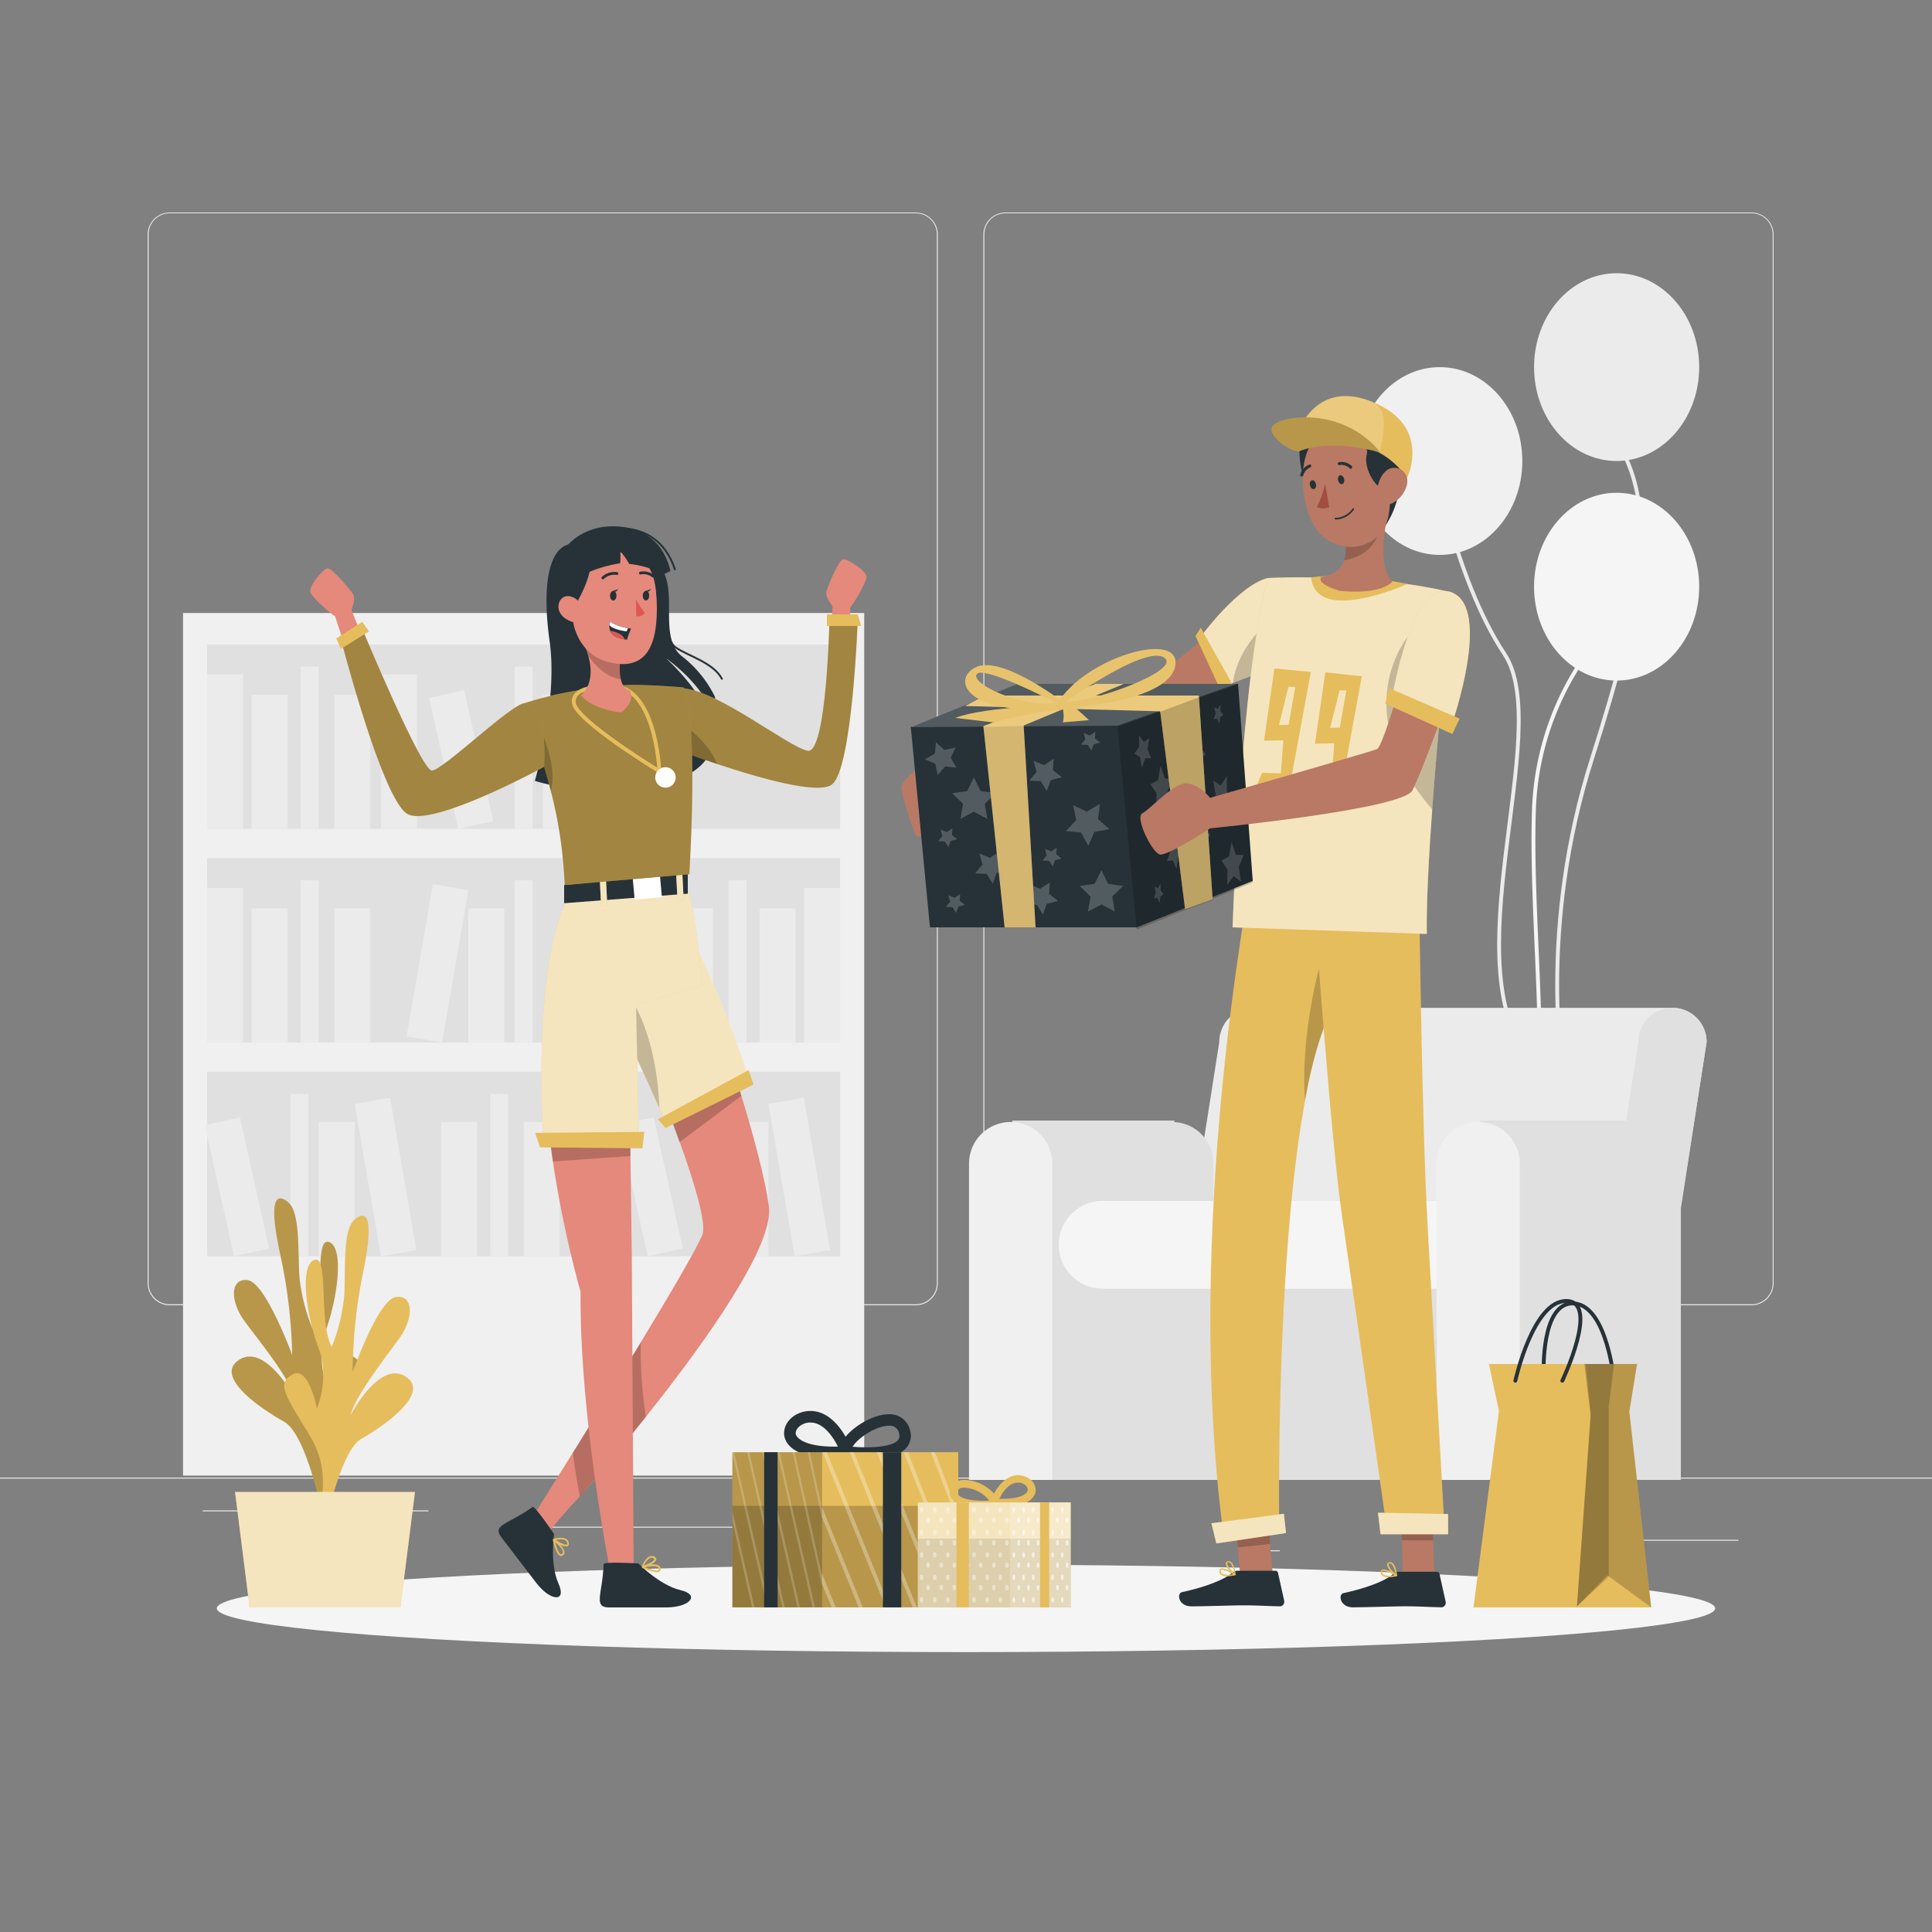 <svg xmlns="http://www.w3.org/2000/svg" viewBox="0 0 500 500"><rect x="0" y="0" width="500" height="500" fill="#808080" stroke="none"/><g id="freepik--background-complete--inject-106"><rect y="382.4" width="500" height="0.25" style="fill:#ebebeb"></rect><rect x="416.78" y="398.49" width="33.12" height="0.25" style="fill:#ebebeb"></rect><rect x="322.53" y="401.21" width="8.69" height="0.25" style="fill:#ebebeb"></rect><rect x="396.59" y="389.21" width="19.19" height="0.25" style="fill:#ebebeb"></rect><rect x="52.46" y="390.89" width="43.19" height="0.25" style="fill:#ebebeb"></rect><rect x="104.56" y="390.89" width="6.33" height="0.25" style="fill:#ebebeb"></rect><rect x="131.47" y="395.11" width="93.68" height="0.25" style="fill:#ebebeb"></rect><path d="M237,337.8H43.91a5.71,5.71,0,0,1-5.7-5.71V60.66A5.71,5.71,0,0,1,43.91,55H237a5.71,5.71,0,0,1,5.71,5.71V332.09A5.71,5.71,0,0,1,237,337.8ZM43.91,55.2a5.46,5.46,0,0,0-5.45,5.46V332.09a5.46,5.46,0,0,0,5.45,5.46H237a5.47,5.47,0,0,0,5.46-5.46V60.66A5.47,5.47,0,0,0,237,55.2Z" style="fill:#ebebeb"></path><path d="M453.31,337.8H260.21a5.72,5.72,0,0,1-5.71-5.71V60.66A5.72,5.72,0,0,1,260.21,55h193.1A5.71,5.71,0,0,1,459,60.66V332.09A5.71,5.71,0,0,1,453.31,337.8ZM260.21,55.2a5.47,5.47,0,0,0-5.46,5.46V332.09a5.47,5.47,0,0,0,5.46,5.46h193.1a5.47,5.47,0,0,0,5.46-5.46V60.66a5.47,5.47,0,0,0-5.46-5.46Z" style="fill:#ebebeb"></path><path d="M404.5,277.37s-6.49-37.12,7.5-81,17-65.64,6-83" style="fill:none;stroke:#ebebeb;stroke-miterlimit:10"></path><path d="M397,275.44c-22.36-24.26,5.5-86.44-7.66-106.21s-19-53.57-19-53.57" style="fill:none;stroke:#ebebeb;stroke-miterlimit:10"></path><ellipse cx="418.38" cy="95.01" rx="21.37" ry="24.3" style="fill:#ebebeb"></ellipse><ellipse cx="418.38" cy="151.83" rx="21.37" ry="24.3" style="fill:#f5f5f5"></ellipse><ellipse cx="372.61" cy="119.31" rx="21.37" ry="24.3" style="fill:#f0f0f0"></ellipse><path d="M413.84,165A74.06,74.06,0,0,0,397,209.11c-1,26.89,3.67,64.2,0,78.12" style="fill:none;stroke:#f5f5f5;stroke-miterlimit:10"></path><rect x="47.37" y="158.65" width="176.29" height="223.23" style="fill:#f0f0f0"></rect><rect x="53.6" y="166.78" width="163.83" height="47.74" style="fill:#e0e0e0"></rect><rect x="53.6" y="174.51" width="9.31" height="40.01" style="fill:#ebebeb"></rect><rect x="98.6" y="174.51" width="9.31" height="40.01" style="fill:#ebebeb"></rect><rect x="153.15" y="174.01" width="9.31" height="40.01" transform="translate(-30.66 29.62) rotate(-9.78)" style="fill:#ebebeb"></rect><rect x="65.13" y="179.78" width="9.31" height="34.74" style="fill:#ebebeb"></rect><rect x="86.52" y="179.78" width="9.31" height="34.74" style="fill:#ebebeb"></rect><rect x="140.51" y="179.78" width="9.31" height="34.74" style="fill:#ebebeb"></rect><rect x="114.7" y="179.19" width="9.31" height="34.74" transform="translate(-39.79 30.57) rotate(-12.53)" style="fill:#ebebeb"></rect><rect x="77.83" y="172.53" width="4.65" height="41.99" style="fill:#ebebeb"></rect><rect x="133.18" y="172.53" width="4.65" height="41.99" style="fill:#ebebeb"></rect><rect x="53.6" y="222.08" width="163.83" height="47.74" transform="translate(271.02 491.89) rotate(180)" style="fill:#e0e0e0"></rect><rect x="208.12" y="229.81" width="9.31" height="40.01" transform="translate(425.54 499.62) rotate(180)" style="fill:#ebebeb"></rect><rect x="163.12" y="229.81" width="9.31" height="40.01" transform="translate(335.54 499.62) rotate(180)" style="fill:#ebebeb"></rect><rect x="108.57" y="229.31" width="9.31" height="40.01" transform="translate(182.45 514.23) rotate(-170.22)" style="fill:#ebebeb"></rect><rect x="196.58" y="235.08" width="9.31" height="34.74" transform="translate(402.48 504.89) rotate(180)" style="fill:#ebebeb"></rect><rect x="175.19" y="235.08" width="9.31" height="34.74" transform="translate(359.69 504.89) rotate(180)" style="fill:#ebebeb"></rect><rect x="121.2" y="235.08" width="9.31" height="34.74" transform="translate(251.71 504.89) rotate(180)" style="fill:#ebebeb"></rect><rect x="147.01" y="234.48" width="9.31" height="34.74" transform="translate(245.1 530.6) rotate(-167.47)" style="fill:#ebebeb"></rect><rect x="188.54" y="227.82" width="4.65" height="41.99" transform="translate(381.73 497.63) rotate(180)" style="fill:#ebebeb"></rect><rect x="133.18" y="227.82" width="4.65" height="41.99" transform="translate(271.02 497.63) rotate(180)" style="fill:#ebebeb"></rect><rect x="53.6" y="229.81" width="9.31" height="40.01" style="fill:#ebebeb"></rect><rect x="65.13" y="235.08" width="9.31" height="34.74" style="fill:#ebebeb"></rect><rect x="86.52" y="235.08" width="9.31" height="34.74" style="fill:#ebebeb"></rect><rect x="77.83" y="227.82" width="4.65" height="41.99" style="fill:#ebebeb"></rect><rect x="53.6" y="277.37" width="163.83" height="47.74" style="fill:#e0e0e0"></rect><rect x="147.63" y="285.1" width="9.31" height="40.01" style="fill:#ebebeb"></rect><rect x="202.18" y="284.6" width="9.31" height="40.01" transform="translate(-48.73 39.55) rotate(-9.78)" style="fill:#ebebeb"></rect><rect x="114.16" y="290.37" width="9.31" height="34.74" style="fill:#ebebeb"></rect><rect x="135.55" y="290.37" width="9.31" height="34.74" style="fill:#ebebeb"></rect><rect x="189.54" y="290.37" width="9.31" height="34.74" style="fill:#ebebeb"></rect><rect x="163.73" y="289.78" width="9.31" height="34.74" transform="translate(-62.61 43.84) rotate(-12.53)" style="fill:#ebebeb"></rect><rect x="126.86" y="283.11" width="4.65" height="41.99" style="fill:#ebebeb"></rect><rect x="182.21" y="283.11" width="4.65" height="41.99" style="fill:#ebebeb"></rect><rect x="95.11" y="284.6" width="9.31" height="40.01" transform="translate(-50.28 21.37) rotate(-9.78)" style="fill:#ebebeb"></rect><rect x="82.47" y="290.37" width="9.31" height="34.74" style="fill:#ebebeb"></rect><rect x="56.66" y="289.78" width="9.31" height="34.74" transform="translate(-65.16 20.61) rotate(-12.53)" style="fill:#ebebeb"></rect><rect x="75.15" y="283.11" width="4.65" height="41.99" style="fill:#ebebeb"></rect><path d="M432.84,260.83H324.38a8.83,8.83,0,0,0-8.83,8.83l-12,76.46H429.67l12-76.46A8.83,8.83,0,0,0,432.84,260.83Z" style="fill:#ebebeb"></path><path d="M303.86,290.4l.14-.4H262v93h52V301.15A10.61,10.61,0,0,0,303.86,290.4Z" style="fill:#e0e0e0"></path><path d="M261.56,290.37h0a10.78,10.78,0,0,0-10.78,10.78V383h21.55V301.15A10.78,10.78,0,0,0,261.56,290.37Z" style="fill:#f0f0f0"></path><path d="M424.86,290.4l.14-.4H383v93h52V301.15A10.61,10.61,0,0,0,424.86,290.4Z" style="fill:#e0e0e0"></path><rect x="279.37" y="317.5" width="92.41" height="65.5" style="fill:#e0e0e0"></rect><path d="M285.39,310.79h104a0,0,0,0,1,0,0V333.5a0,0,0,0,1,0,0h-104A11.36,11.36,0,0,1,274,322.14v0A11.36,11.36,0,0,1,285.39,310.79Z" style="fill:#f5f5f5"></path><path d="M382.56,290.37h0a10.78,10.78,0,0,0-10.78,10.78V383h21.55V301.15A10.78,10.78,0,0,0,382.56,290.37Z" style="fill:#f0f0f0"></path><path d="M412,347.25h17.67l12-77.59a8.83,8.83,0,0,0-8.84-8.83h0a8.83,8.83,0,0,0-8.83,8.83Z" style="fill:#e0e0e0"></path></g><g id="freepik--Shadow--inject-106"><ellipse id="freepik--path--inject-106" cx="250" cy="416.24" rx="193.89" ry="11.32" style="fill:#f5f5f5"></ellipse></g><g id="freepik--Plant--inject-106"><path d="M86,389.53s-5.79-11.33.83-22.49,8.53-13.8,4.31-16.09S85,359.89,85,359.89s-3.55-7.72-.62-15.8,4.78-21.24.77-22.65-.77,16.42-4.24,22.49a47.9,47.9,0,0,1-3.4-13.25c-.48-6.49.27-16.85-2.9-19.51s-5.19-.82-2.08,13.5a135,135,0,0,1,3.09,26S68.7,331.85,64.09,331.3s-4.6,5.54-.66,10.81S75,356.84,76.23,361.7c0,0-7.53-14.13-14.32-9.8s5.91,12.87,11.56,16,9.58,22.42,9.58,22.42Z" style="fill:#E6BD5D"></path><path d="M86,389.53s-5.79-11.33.83-22.49,8.53-13.8,4.31-16.09S85,359.89,85,359.89s-3.55-7.72-.62-15.8,4.78-21.24.77-22.65-.77,16.42-4.24,22.49a47.9,47.9,0,0,1-3.4-13.25c-.48-6.49.27-16.85-2.9-19.51s-5.19-.82-2.08,13.5a135,135,0,0,1,3.09,26S68.7,331.85,64.09,331.3s-4.6,5.54-.66,10.81S75,356.84,76.23,361.7c0,0-7.53-14.13-14.32-9.8s5.91,12.87,11.56,16,9.58,22.42,9.58,22.42Z" style="opacity:0.2;isolation:isolate"></path><path d="M81.39,394.18S87,382.77,80.27,371.7s-8.72-13.68-4.53-16S82,364.52,82,364.52s3.45-7.76.4-15.8-5-21.17-1.07-22.64,1,16.4,4.55,22.43a47.83,47.83,0,0,0,3.22-13.29c.39-6.5-.5-16.85,2.63-19.55s5.18-.89,2.27,13.47a134.72,134.72,0,0,0-2.74,26s6.61-18.87,11.21-19.48,4.68,5.47.81,10.8-11.36,14.88-12.54,19.76c0,0,7.35-14.23,14.18-10s-5.73,12.94-11.34,16.11-9.28,22.55-9.28,22.55Z" style="fill:#E6BD5D"></path><polygon points="107.39 386.12 60.83 386.12 64.6 416 103.62 416 107.39 386.12" style="fill:#E6BD5D"></polygon><g style="opacity:0.6;isolation:isolate"><polygon points="107.39 386.12 60.83 386.12 64.6 416 103.62 416 107.39 386.12" style="fill:#fff"></polygon></g></g><g id="freepik--character-1--inject-106"><path d="M215,164.46l.5-7.54s-1.8-2.21-1.67-3.5,3.24-8.44,4.28-8.68,6.2,2.91,6.13,4.57-3.64,7.44-4.19,7.86l-.05,8.06Z" style="fill:#e4897b"></path><path d="M147,140.93c-4.56,1.28-6.92,9.59-4.75,25.09s-3.83,36.08-3.83,36.08,24.91,7.75,40.58-2.17-6.67-29.58-6.67-29.58,9.09,6.17,12.17,14.5a8.07,8.07,0,0,0,.5-4.58,29.85,29.85,0,0,0-8.5-10.42c-6.17-4.92-1-16.5-5.33-22.75S164.58,136,147,140.93Z" style="fill:#263238"></path><path d="M172.25,156.43s-.5,9,2.67,11.17,9.75,3.92,11.91,8.08" style="fill:none;stroke:#263238;stroke-linecap:round;stroke-linejoin:round;stroke-width:0.488px"></path><path d="M176.84,178.14c9.16.68,27.16,15.15,32.16,16.15S214.67,160,214.67,160H222s-1.33,38.73-6.67,43-39.39-8.68-39.39-8.68Z" style="fill:#E6BD5D"></path><path d="M222,160s-1.33,38.73-6.67,43c-3.48,2.8-19.21-1.78-29.71-5.27-3.89-1.3-7.06-2.46-8.62-3l-1.06-.4.91-16.18c9.15.67,27.15,15.15,32.15,16.15S214.67,160,214.67,160Z" style="opacity:0.3;isolation:isolate"></path><polygon points="214 159 222 159 222.88 162 214 162 214 159" style="fill:#E6BD5D"></polygon><path d="M185.62,197.73c-3.89-1.3-7.06-2.45-8.62-3v-7.16S183.29,191.9,185.62,197.73Z" style="opacity:0.2;isolation:isolate"></path><path d="M167.12,366.7c-6.38,8-12.12,15.3-17.12,20.6h0c-5,5.37-7.58,8.7-7.58,8.7l-4.94-2.84s4.57-7.23,10.77-17.2c5.27-8.46,11.72-18.9,17.58-28.57,7.58-12.5,14.17-23.71,15.91-27.72,1.24-2.85-2.12-13.8-5.83-24.12-3.77-10.51-7.91-20.38-7.91-20.38l13.49-22.85s5.49,15.21,10.37,31.26c3.21,10.5,6.13,21.37,7.12,28.59C200.36,322.26,183,346.77,167.12,366.7Z" style="fill:#e4897b"></path><path d="M167.16,366.7c-6.38,8-12.51,15.3-17.07,20.6-.65-3.26-1.31-7.12-1.83-11.33,5.27-8.46,11.72-18.9,17.58-28.57A110.64,110.64,0,0,0,167.16,366.7Z" style="opacity:0.2;isolation:isolate"></path><path d="M191.86,283.59l-16,12c-3.77-10.51-7.91-20.38-7.91-20.38l13.49-22.85S187,267.54,191.86,283.59Z" style="opacity:0.2;isolation:isolate"></path><path d="M164,407.68l-5.75.75s-8.25-40.61-8-74.12a285.79,285.79,0,0,1-7.16-33.73c-2-13.72-3-29-.34-40.4l20,9,.41,30,.34,25Z" style="fill:#e4897b"></path><path d="M163.16,299.18l-20.07,1.4c-2-13.72-3-29-.34-40.4l20,9Z" style="opacity:0.2;isolation:isolate"></path><path d="M137.81,390c.59-.43,5.57,7,5.57,7s-1.11,7.77,1.14,12.79-2.12,4.59-5.75-.16l-9-11.76C127.21,394.55,131.7,394.46,137.81,390Z" style="fill:#263238"></path><path d="M145.07,402.68c-1.14-.27-1.87-3.49-2-4.13v-.1h0l0-.07h0l0-.06h0l.08-.05c.11,0,2.21-.7,3.35,0a1.4,1.4,0,0,1,.68.94c.09.44,0,.75-.25.92s-1.15.05-1.9-.29a3.7,3.7,0,0,1,1.05,1.72,1,1,0,0,1-.2.75.91.91,0,0,1-.72.43Zm.1-.46c.05,0,.19,0,.41-.24a.49.49,0,0,0,.1-.39c-.1-.74-1.21-1.82-2-2.48C144,400.49,144.64,402.09,145.17,402.22Zm-1.3-3.63c1.21.75,2.54,1.34,2.87,1.11.1-.07.07-.3,0-.43a.89.89,0,0,0-.45-.63,2.18,2.18,0,0,0-1.08-.23A6.08,6.08,0,0,0,143.87,398.59Z" style="fill:#E6BD5D"></path><path d="M156.21,404.8c0-.73,9-.18,9-.18s5.5,5.63,10.85,6.89,2.36,4.49-3.62,4.49H157.63C153.38,416,156,412.35,156.21,404.8Z" style="fill:#263238"></path><path d="M166.18,405.76l-.08-.05h0l0-.06h0s0-.05,0-.07h0a.29.29,0,0,1,0-.09c0-.11.79-2.18,2-2.68a1.38,1.38,0,0,1,1.16,0c.41.19.61.44.59.75,0,.47-.66.94-1.39,1.33a3.75,3.75,0,0,1,2,.22,1,1,0,0,1,.47.61.85.85,0,0,1-.21.95,1.28,1.28,0,0,1-.79.22A11.08,11.08,0,0,1,166.18,405.76Zm.82-.15c1.32.56,2.95,1.05,3.38.71,0,0,.15-.13.06-.48a.52.52,0,0,0-.26-.31,2.28,2.28,0,0,0-1.06-.2A10.33,10.33,0,0,0,167,405.61Zm1.24-2.39a3.85,3.85,0,0,0-1.54,1.93c1.33-.51,2.61-1.2,2.63-1.61,0-.12-.2-.24-.32-.29a.92.92,0,0,0-.77,0Z" style="fill:#E6BD5D"></path><path d="M172,289.93l21.63-11.33c-6.8-20.68-12.94-32.4-12.94-32.4-21.26,3.64-19.32,20.45-19.32,20.45S166.83,277.86,172,289.93Z" style="fill:#E6BD5D"></path><path d="M170.65,286.74c.46,1.05.93,2.12,1.39,3.19l21.63-11.33c-6.8-20.67-12.94-32.4-12.94-32.4-13.12,2.26-17.4,9.52-18.76,14.74a17.31,17.31,0,0,0-.56,5.71S165.9,276,170.65,286.74Z" style="fill:#fff;opacity:0.6;isolation:isolate"></path><path d="M170.65,286.74c-4.75-10.78-9.24-20.09-9.24-20.09a17.31,17.31,0,0,1,.56-5.71,6.83,6.83,0,0,1,2.22-.93S170,269.08,170.65,286.74Z" style="opacity:0.2;isolation:isolate"></path><path d="M165.34,294.6,164.6,260l17.14-5s-1.35-15.87-3.35-23.7c0,0-27.84-6.93-32.09,2.51,0,0,0,.15-.06.2l-.06.09s-8,14.07-5.62,60.49Z" style="fill:#E6BD5D"></path><path d="M165.34,294.6,164.6,260l17.14-5s-1.35-15.87-3.35-23.7c0,0-27.84-6.93-32.09,2.51,0,0,0,.15-.06.2l-.06.09s-8,14.07-5.62,60.49Z" style="fill:#fff;opacity:0.6;isolation:isolate"></path><polygon points="146 229.03 146 233.75 178 231.28 178 225.7 146 229.03" style="fill:#263238"></polygon><rect x="155.45" y="227.08" width="1.6" height="8.16" transform="matrix(1, -0.05, 0.05, 1, -11.58, 8.26)" style="fill:#E6BD5D"></rect><rect x="163.98" y="227.15" width="7.08" height="5.37" transform="translate(-19.83 15.86) rotate(-5.12)" style="fill:#fff"></rect><rect x="175.14" y="224.92" width="1.6" height="8.16" transform="translate(-11.44 9.27) rotate(-2.92)" style="fill:#E6BD5D"></rect><rect x="155.45" y="227.08" width="1.6" height="8.16" transform="matrix(1, -0.05, 0.05, 1, -11.58, 8.26)" style="fill:#fff;opacity:0.6;isolation:isolate"></rect><rect x="175.14" y="224.92" width="1.6" height="8.16" transform="translate(-11.44 9.27) rotate(-2.92)" style="fill:#fff;opacity:0.6;isolation:isolate"></rect><path d="M178.39,226.26l-32.24,2.79c-.77-12-1.53-19.72-8.63-41.08q-.92-2.81-2-5.95a95.86,95.86,0,0,1,13.38-3.23,103.35,103.35,0,0,1,14.48-1.53c6.27,0,13.47.66,13.47.66s1,.25,1.68,6.9C179.11,191.06,179.69,203.55,178.39,226.26Z" style="fill:#E6BD5D"></path><path d="M178.39,226.26l-32.24,2.79a115.88,115.88,0,0,0-3.6-24.37c-.83-3.22-1.87-6.84-3.19-11-.56-1.78-1.17-3.66-1.84-5.67s-1.28-3.86-2-5.95a95.86,95.86,0,0,1,13.38-3.23,103.35,103.35,0,0,1,14.48-1.53c6.27,0,13.48.66,13.48.66s1,.25,1.67,6.89C179.11,191.06,179.69,203.55,178.39,226.26Z" style="opacity:0.3;isolation:isolate"></path><polygon points="138.5 293.18 166.75 292.93 166.25 297.18 139.75 296.93 138.5 293.18" style="fill:#E6BD5D"></polygon><polygon points="170.25 289.68 193.75 276.93 195 280.68 172.25 291.93 170.25 289.68" style="fill:#E6BD5D"></polygon><path d="M156.88,177.7s-8.88-.35-8.38,4.19,22.15,17.71,22.15,17.71S169.69,175.67,156.88,177.7Z" style="fill:none;stroke:#E6BD5D;stroke-miterlimit:10"></path><path d="M160.71,184.39c-8-1-10.34-4.42-10.34-4.42,3.25-3.06,2.66-7.58,1.83-10.4a16.16,16.16,0,0,0-1-2.6l9.57,1.79a27.54,27.54,0,0,0-.37,4,12.07,12.07,0,0,0,.27,3c.65,2.86,2.28,2.9,2.28,2.9C164.65,181.79,160.71,184.39,160.71,184.39Z" style="fill:#e4897b"></path><path d="M160.42,172.79a12.07,12.07,0,0,0,.27,3c-3.8-.5-6.68-3.54-8.49-6.18a16.16,16.16,0,0,0-1-2.6l9.57,1.79A27.54,27.54,0,0,0,160.42,172.79Z" style="opacity:0.2;isolation:isolate"></path><path d="M158.84,142.27c8.32.3,10.84,4.86,11.13,13.46.36,10.74-2.3,18.27-12.62,15.59C143.34,167.69,145,141.75,158.84,142.27Z" style="fill:#e4897b"></path><path d="M164.6,155.06a17.68,17.68,0,0,0,2.3,3.54,2.29,2.29,0,0,1-2.23.86Z" style="fill:#de5753"></path><path d="M159.54,154.19c0,.69-.39,1.24-.85,1.23s-.81-.57-.81-1.25.39-1.23.85-1.23S159.55,153.51,159.54,154.19Z" style="fill:#263238"></path><path d="M158.54,153l1.49-.56S159.27,153.65,158.54,153Z" style="fill:#263238"></path><path d="M168,154.17c0,.68-.38,1.23-.84,1.22s-.82-.56-.81-1.25.39-1.23.84-1.22S168.05,153.48,168,154.17Z" style="fill:#263238"></path><path d="M167,153l1.5-.57S167.78,153.63,167,153Z" style="fill:#263238"></path><path d="M159.67,148.44a4.34,4.34,0,0,0-3.66,1.13" style="fill:none;stroke:#263238;stroke-linecap:round;stroke-linejoin:round;stroke-width:0.708px"></path><path d="M165.73,148.32a3.89,3.89,0,0,1,3.29.8" style="fill:none;stroke:#263238;stroke-linecap:round;stroke-linejoin:round;stroke-width:0.708px"></path><path d="M163.33,162.69a22,22,0,0,0-1.07,2.86l-.54-.07c-2.41-.34-3.42-1.29-3.81-2.24a3.18,3.18,0,0,1-.18-1.48,2.82,2.82,0,0,1,.19-.83,11.47,11.47,0,0,0,4.59,1.64C163,162.66,163.33,162.69,163.33,162.69Z" style="fill:#263238"></path><path d="M162.51,162.57l-.34.83c-2.27-.32-3.82-.85-4.44-1.64a2.82,2.82,0,0,1,.19-.83A11.47,11.47,0,0,0,162.51,162.57Z" style="fill:#fff"></path><path d="M161.72,165.48c-2.41-.34-3.42-1.29-3.81-2.24a7.73,7.73,0,0,1,2.61.9A2.85,2.85,0,0,1,161.72,165.48Z" style="fill:#de5753"></path><path d="M149.23,156s4.14-6.69,3.75-12c0,0,16.74-6.13,16.93,10.64,0,0,2.16-14.8-12.13-15.66s-15,20.07-7.85,26.58C149.93,165.52,146.66,160.14,149.23,156Z" style="fill:#263238"></path><path d="M150.52,157.76a3.66,3.66,0,0,0-3.81-3.48c-2.59.18-4,5.43,2.36,6.94C150,161.44,150.53,160.56,150.52,157.76Z" style="fill:#e4897b"></path><path d="M154.17,136.77c4.5-1.25,16.5-1.42,19.33,11l-1.67.83a26.56,26.56,0,0,0-9-2.67,20.78,20.78,0,0,0-2.33-3.33,18.23,18.23,0,0,1,0,3.17s-7.83,1.14-11.33,4.33c-5.5,5-5.84,8.17-5.84,8.17S139.52,140.83,154.17,136.77Z" style="fill:#263238"></path><path d="M153.5,137.68s16.08-5.58,21.17,9.67" style="fill:none;stroke:#263238;stroke-linecap:round;stroke-linejoin:round;stroke-width:0.488px"></path><circle cx="172.22" cy="201.2" r="2.65" style="fill:#fff"></circle><path d="M142.55,204.68c-.83-3.22-1.87-6.84-3.19-11l1.36-2.84S144.25,199.07,142.55,204.68Z" style="opacity:0.2;isolation:isolate"></path><path d="M93.75,164.9l-2.77-7s1-2.65.52-3.84-5.64-7.05-6.71-7-5,4.66-4.45,6.22,5.73,6,6.38,6.21l2.5,7.67Z" style="fill:#e4897b"></path><path d="M135.51,182c-4.26,1.16-21,17.41-23.76,17.41S93.5,162.16,93.5,162.16l-5.25,3.32s10.75,41.7,17.25,45.2,35.32-12.24,35.32-12.24.43-8.08-.82-11.8A7.24,7.24,0,0,0,135.51,182Z" style="fill:#E6BD5D"></path><path d="M135.51,182c-4.26,1.16-21,17.41-23.76,17.41S93.5,162.16,93.5,162.16l-5.25,3.32s10.75,41.7,17.25,45.2,35.32-12.24,35.32-12.24.43-8.08-.82-11.8A7.24,7.24,0,0,0,135.51,182Z" style="opacity:0.3;isolation:isolate"></path><polygon points="87.02 165.23 93.75 160.93 95.49 163.4 88.25 167.93 87.02 165.23" style="fill:#E6BD5D"></polygon></g><g id="freepik--character-2--inject-106"><g id="freepik--group--inject-106"><path d="M322.33,155.45s-26,24.53-38,28.63-42.85,19.29-42.85,19.29l-4.73-3.73c0-.21-3.45,2.46-3.49,4.31,0,1.34,3.39,12.57,4.1,12.56,3.3,0,7-7.56,7-7.56s39.5-10.29,46.58-13.39,36.26-25.86,36.26-25.86Z" style="fill:#b97964"></path><path d="M328.09,149.57c-7.59,1.88-17.34,15.18-17.34,15.18l7,12.43L329.08,173Z" style="fill:#E6BD5D"></path><path d="M329.08,173l-10,3.73-1.33.5-7-12.42s9.75-13.31,17.34-15.2l.46,10.85Z" style="fill:#fff;opacity:0.6"></path><polygon points="310.75 162.46 319 177.18 316.17 179.25 309.4 164.6 310.75 162.46" style="fill:#E6BD5D"></polygon><path d="M329.08,173l-10,3.73c.92-8.08,7.54-14.53,9.47-16.27Z" style="opacity:0.2;isolation:isolate"></path><polygon points="329.46 408.32 321.09 409.2 319.52 391.15 327.89 390.27 329.46 408.32" style="fill:#b97964"></polygon><polygon points="371.21 407.71 363.1 407.71 362.43 388.93 370.55 388.93 371.21 407.71" style="fill:#b97964"></polygon><path d="M362,406.77h9.85a.71.71,0,0,1,.69.56l1.6,7.22a1.19,1.19,0,0,1-.92,1.41,1.24,1.24,0,0,1-.27,0c-3.18-.05-5.5-.25-9.51-.25-2.46,0-9.9.26-13.3.26s-3.85-3.36-2.46-3.67c6.25-1.36,11-3.25,13-5.05A2,2,0,0,1,362,406.77Z" style="fill:#263238"></path><path d="M359.3,408.19a2.41,2.41,0,0,1-1.56-.41,1.13,1.13,0,0,1-.4-1,.57.57,0,0,1,.33-.54c.9-.46,3.52,1.15,3.8,1.33a.19.19,0,0,1,.1.19.19.19,0,0,1-.15.16A9.51,9.51,0,0,1,359.3,408.19Zm-1.21-1.68a.45.45,0,0,0-.25.05s-.11.07-.12.23a.78.78,0,0,0,.26.69,4,4,0,0,0,2.89.14A8,8,0,0,0,358.09,406.51Z" style="fill:#E6BD5D"></path><path d="M361.37,407.9h-.09c-.84-.45-2.46-2.23-2.29-3.09a.63.63,0,0,1,.62-.51,1,1,0,0,1,.81.25c.94.76,1.14,3.1,1.15,3.21a.13.13,0,0,1-.2.14Zm-1.63-3.29h-.09c-.25,0-.27.15-.28.2-.1.52.93,1.88,1.76,2.51a4.52,4.52,0,0,0-1-2.54A.63.63,0,0,0,359.74,404.61Z" style="fill:#E6BD5D"></path><path d="M320.21,406.51h9.85a.71.71,0,0,1,.69.56l1.6,7.22a1.21,1.21,0,0,1-.93,1.42l-.26,0c-3.19-.05-5.51-.25-9.51-.25-2.46,0-9.9.26-13.3.26s-3.85-3.36-2.46-3.67c6.25-1.36,10.95-3.25,13-5A2,2,0,0,1,320.21,406.51Z" style="fill:#263238"></path><path d="M317.52,407.93a2.36,2.36,0,0,1-1.55-.41,1.1,1.1,0,0,1-.4-1,.57.57,0,0,1,.33-.54c.89-.46,3.51,1.15,3.8,1.33a.17.17,0,0,1,.09.19.2.2,0,0,1-.14.17A10.21,10.21,0,0,1,317.52,407.93Zm-1.2-1.68a.53.53,0,0,0-.25.05c-.05,0-.11.08-.12.23a.77.77,0,0,0,.25.69,4,4,0,0,0,2.89.15A7.7,7.7,0,0,0,316.32,406.25Z" style="fill:#E6BD5D"></path><path d="M319.6,407.65h-.09c-.84-.46-2.46-2.24-2.29-3.1a.6.6,0,0,1,.61-.5,1,1,0,0,1,.82.24c.94.77,1.13,3.1,1.14,3.21a.19.19,0,0,1-.09.18A.17.17,0,0,1,319.6,407.65ZM318,404.36h-.09c-.25,0-.27.14-.28.19-.11.53.93,1.88,1.76,2.51a4.52,4.52,0,0,0-1-2.54A.62.62,0,0,0,318,404.36Z" style="fill:#E6BD5D"></path><polygon points="327.89 390.27 319.52 391.15 320.34 400.46 328.71 399.58 327.89 390.27" style="opacity:0.2;isolation:isolate"></polygon><polygon points="370.55 388.94 362.43 388.94 362.78 398.62 370.9 398.62 370.55 388.94" style="opacity:0.2;isolation:isolate"></polygon><path d="M367.2,224.18h-43c-4.09,22.34-16.9,101.41-7.71,171.86l14.57-1.8s-1.35-93.53,11.51-128.11c1.48,18.51,3.24,38.2,4.76,48.67,3.75,25.79,11.76,82.14,11.76,82.14h14.83s-3-53.94-4.43-79.28C367.92,290.15,367.26,229.83,367.2,224.18Z" style="fill:#E6BD5D"></path><path d="M342.54,266.07a114.85,114.85,0,0,0-4.81,18.62c-1.2-16.47,3.61-33.94,3.61-33.94Z" style="opacity:0.2;isolation:isolate"></path><polygon points="314.79 399.44 332.82 396.75 332.27 391.76 313.51 394.22 314.79 399.44" style="fill:#E6BD5D"></polygon><polygon points="314.79 399.44 332.82 396.75 332.27 391.76 313.51 394.22 314.79 399.44" style="fill:#fff;opacity:0.6;isolation:isolate"></polygon><polygon points="357.28 397.06 374.77 397.06 374.77 391.83 356.62 391.49 357.28 397.06" style="fill:#E6BD5D"></polygon><polygon points="357.28 397.06 374.77 397.06 374.77 391.83 356.62 391.49 357.28 397.06" style="fill:#fff;opacity:0.6;isolation:isolate"></polygon><path d="M328.09,149.57s27.38-1.34,47.77,3.81c0,0-6.95,62.32-6.61,88.32L319,240S321,176.18,328.09,149.57Z" style="fill:#E6BD5D"></path><path d="M375.86,153.39s-.81,7.26-1.87,17.88-2.37,24.76-3.33,38.21c-.9,12.29-1.52,24.05-1.41,32.22L319,240s2-63.77,9.09-90.39C328.09,149.56,355.47,148.23,375.86,153.39Z" style="fill:#fff;opacity:0.6"></path><polygon points="235.47 188.5 235.69 188.49 235.67 188.46 235.7 188.46 235.69 188.39 235.47 188.5" style="fill:#263238"></polygon><polygon points="320.4 176.95 319.62 177 263.33 177 236.16 188 235.7 188 240.67 240 294.19 240 324.21 227.97 320.4 176.95" style="fill:#263238"></polygon><polygon points="242.22 192.08 244.4 194.1 247.3 193.45 246.05 196.14 247.57 198.7 244.62 198.35 242.66 200.58 242.08 197.67 239.35 196.49 241.94 195.04 242.22 192.08" style="fill:#fff;opacity:0.2"></polygon><polygon points="272.7 196.36 272.5 199.33 274.82 201.17 271.94 201.9 270.91 204.68 269.33 202.16 266.36 202.04 268.27 199.76 267.47 196.9 270.22 198.01 272.7 196.36" style="fill:#fff;opacity:0.2"></polygon><polygon points="271.7 228.36 271.5 231.33 273.82 233.17 270.94 233.9 269.91 236.68 268.33 234.16 265.36 234.04 267.27 231.76 266.47 228.9 269.22 230.01 271.7 228.36" style="fill:#fff;opacity:0.2"></polygon><polygon points="258.7 220.36 258.5 223.33 260.82 225.17 257.94 225.9 256.91 228.68 255.33 226.16 252.36 226.04 254.27 223.76 253.47 220.9 256.22 222.01 258.7 220.36" style="fill:#fff;opacity:0.2"></polygon><polygon points="273.49 219.38 273.37 221.11 274.74 222.19 273.05 222.62 272.44 224.25 271.52 222.78 269.78 222.7 270.9 221.37 270.43 219.69 272.04 220.34 273.49 219.38" style="fill:#fff;opacity:0.2"></polygon><polygon points="248.49 231.38 248.37 233.11 249.74 234.19 248.05 234.62 247.44 236.25 246.52 234.78 244.78 234.7 245.9 233.37 245.43 231.69 247.04 232.34 248.49 231.38" style="fill:#fff;opacity:0.2"></polygon><polygon points="246.49 214.38 246.37 216.11 247.74 217.19 246.05 217.62 245.44 219.25 244.52 217.78 242.78 217.7 243.9 216.37 243.43 214.69 245.04 215.34 246.49 214.38" style="fill:#fff;opacity:0.2"></polygon><polygon points="283.49 189.38 283.37 191.11 284.74 192.19 283.05 192.62 282.44 194.25 281.52 192.78 279.78 192.7 280.9 191.37 280.43 189.69 282.04 190.34 283.49 189.38" style="fill:#fff;opacity:0.2"></polygon><polygon points="252.04 201.2 253.78 204.73 257.67 205.29 254.85 208.03 255.52 211.91 252.04 210.08 248.56 211.91 249.23 208.03 246.41 205.29 250.3 204.73 252.04 201.2" style="fill:#fff;opacity:0.2"></polygon><polygon points="277.71 208.37 281.26 210.04 284.66 208.06 284.16 211.96 287.09 214.58 283.23 215.31 281.65 218.91 279.76 215.46 275.85 215.07 278.54 212.21 277.71 208.37" style="fill:#fff;opacity:0.2"></polygon><polygon points="285.04 225.2 286.78 228.73 290.67 229.29 287.85 232.03 288.52 235.91 285.04 234.08 281.56 235.91 282.23 232.03 279.41 229.29 283.3 228.73 285.04 225.2" style="fill:#fff;opacity:0.2"></polygon><polygon points="294.77 190.3 296.01 192.03 297.46 191.01 296.98 193.86 297.91 196.22 296.38 196.25 295.5 198.72 295.03 195.89 293.56 195.06 294.81 193.29 294.77 190.3" style="fill:#fff;opacity:0.2"></polygon><polygon points="310.69 190.69 310.76 193.67 312.07 195.22 310.63 196.31 310.26 199.22 309.3 196.91 307.77 197.16 308.61 194.65 308.03 191.89 309.51 192.65 310.69 190.69" style="fill:#fff;opacity:0.2"></polygon><polygon points="312.07 222.76 312.14 225.74 313.45 227.29 312.01 228.38 311.65 231.29 310.69 228.98 309.15 229.24 310 226.72 309.42 223.96 310.9 224.72 312.07 222.76" style="fill:#fff;opacity:0.2"></polygon><polygon points="304.92 216.43 304.99 219.41 306.3 220.96 304.86 222.05 304.49 224.96 303.53 222.65 302 222.9 302.84 220.39 302.26 217.63 303.74 218.38 304.92 216.43" style="fill:#fff;opacity:0.2"></polygon><polygon points="312.46 213.56 312.5 215.31 313.27 216.21 312.43 216.85 312.21 218.56 311.65 217.21 310.75 217.35 311.25 215.88 310.9 214.27 311.77 214.71 312.46 213.56" style="fill:#fff;opacity:0.2"></polygon><polygon points="300.33 228.72 300.37 230.47 301.13 231.38 300.29 232.02 300.08 233.72 299.51 232.37 298.62 232.52 299.11 231.04 298.77 229.43 299.64 229.87 300.33 228.72" style="fill:#fff;opacity:0.2"></polygon><polygon points="298.29 212.01 298.33 213.76 299.1 214.66 298.26 215.3 298.04 217 297.48 215.65 296.58 215.8 297.07 214.33 296.73 212.71 297.6 213.16 298.29 212.01" style="fill:#fff;opacity:0.2"></polygon><polygon points="315.82 182.34 315.86 184.09 316.63 184.99 315.79 185.63 315.57 187.34 315.01 185.99 314.11 186.13 314.6 184.66 314.26 183.05 315.13 183.49 315.82 182.34" style="fill:#fff;opacity:0.2"></polygon><polygon points="300.36 198.15 301.46 201.45 303.49 201.52 302.21 204.61 302.78 208.39 300.89 207.01 299.21 209.28 299.32 205.33 297.71 202.95 299.68 201.89 300.36 198.15" style="fill:#fff;opacity:0.2"></polygon><polygon points="313.98 202.03 315.9 203.25 317.53 200.85 317.5 204.8 319.17 207.04 317.23 208.26 316.63 212.05 315.45 208.86 313.42 208.96 314.63 205.76 313.98 202.03" style="fill:#fff;opacity:0.2"></polygon><polygon points="318.74 217.91 319.84 221.2 321.88 221.27 320.59 224.37 321.16 228.15 319.27 226.77 317.59 229.03 317.7 225.08 316.09 222.71 318.06 221.65 318.74 217.91" style="fill:#fff;opacity:0.2"></polygon><polygon points="289.19 188.15 320.4 177.18 324.21 228.38 294.19 240.6 289.19 188.15" style="opacity:0.2;isolation:isolate"></polygon><polygon points="235.47 188.2 263.33 177 320 177 289.19 187.81 235.47 188.2" style="fill:#fff;opacity:0.2"></polygon><polygon points="313.83 232.73 310.25 180 255 180 249.78 182.71 300.25 184.09 306.7 235.34 313.83 232.73" style="fill:#E6BD5D"></polygon><polygon points="290.83 177 264.92 187.75 268 240 260 240 254.5 187.91 283.5 177 290.83 177" style="fill:#E6BD5D"></polygon><g style="opacity:0.2"><polygon points="313.83 232.73 310.25 180 255 180 249.78 182.71 300.25 184.09 306.7 235.34 313.83 232.73" style="fill:#fff"></polygon><polygon points="290.83 177 264.92 187.75 268 240 260 240 254.5 187.91 283.5 177 290.83 177" style="fill:#fff"></polygon></g><polygon points="310.25 180.46 300.25 184.21 306.7 235.51 313.83 232.96 310.25 180.46" style="opacity:0.2;isolation:isolate"></polygon><polygon points="254.5 188.14 264.92 187.87 268 240 260 240 254.5 188.14" style="opacity:0.1;isolation:isolate"></polygon><path d="M274.28,181.09s-15-11.34-21.52-8.5c-5.15,2.24-4.4,8.95,8.63,10.66-4.89.44-10.68,1.22-14.14,2.54l9.83,1.16a113.11,113.11,0,0,1,18-3.37,7.63,7.63,0,0,1,0,3.37l6.73-.58s-2-1.89-3.6-3.28c7.71-.77,24.22-3.24,25.88-10.5C306.26,163.09,282.47,169.42,274.28,181.09Zm-21.52-6.59c1.58-2.5,20.58,7.42,20.58,7.42C264.42,183.17,251.17,177,252.76,174.5Zm23.23,7s20.35-14.58,25.27-11.33S282.14,182.09,276,181.5Z" style="fill:#E6BD5D"></path><path d="M274.28,181.09s-15-11.34-21.52-8.5c-5.15,2.24-4.4,8.95,8.63,10.66-4.89.44-10.68,1.22-14.14,2.54l9.83,1.16a113.11,113.11,0,0,1,18-3.37,7.63,7.63,0,0,1,0,3.37l6.73-.58s-2-1.89-3.6-3.28c7.71-.77,24.22-3.24,25.88-10.5C306.26,163.09,282.47,169.42,274.28,181.09Zm-21.52-6.59c1.58-2.5,20.58,7.42,20.58,7.42C264.42,183.17,251.17,177,252.76,174.5Zm23.23,7s20.35-14.58,25.27-11.33S282.14,182.09,276,181.5Z" style="fill:#fff;opacity:0.1"></path><path d="M374,171.27c-1.06,10.68-2.37,24.76-3.33,38.21-22.28-25.75-6.34-44.67-6.34-44.67Z" style="opacity:0.2;isolation:isolate"></path><path d="M339.38,149.41s-.21,5.71,7.29,6,17.55-4.28,17.55-4.28S349.92,148,339.38,149.41Z" style="fill:#E6BD5D"></path><path d="M360.3,150.62c-3.95,3.59-13.63,2.26-13.63,2.26s-6-1.65-4.77-3.54c3.56-.59,5.28-2.25,6-4.37a10.48,10.48,0,0,0,.36-4.07,19.44,19.44,0,0,0-.3-2.26l12-8.86C358.35,135.62,356.43,146.38,360.3,150.62Z" style="fill:#b97964"></path><path d="M357.15,135.41c-.47,7.18-6.37,9.16-9.26,9.56a10.48,10.48,0,0,0,.36-4.07Z" style="opacity:0.2;isolation:isolate"></path><path d="M336.51,112.72s-1.7,11.17,4.23,15.47,5.93-16.51,5.93-16.51Z" style="fill:#263238"></path><path d="M358,137.07A10.16,10.16,0,0,1,346.31,141a11.28,11.28,0,0,1-6.44-5.25,9.07,9.07,0,0,1-.54-1.08c-2.92-6.82-3.85-18.77,3.37-23.24a11,11,0,0,1,16.79,8.28C360.38,127.69,361.28,132.34,358,137.07Z" style="fill:#b97964"></path><path d="M347.86,124c.15.63-.14,1.22-.57,1.3s-.85-.4-1-1,.14-1.23.56-1.3S347.74,123.39,347.86,124Z" style="fill:#263238"></path><path d="M340.57,125.29c.15.63-.15,1.22-.57,1.29s-.85-.4-1-1,.15-1.22.56-1.29S340.46,124.68,340.57,125.29Z" style="fill:#263238"></path><path d="M342.94,125.21a23.26,23.26,0,0,1-2.14,6,3.81,3.81,0,0,0,3.2.05Z" style="fill:#a24e3f"></path><path d="M349.71,121.3a.41.41,0,0,1-.39-.09,3.09,3.09,0,0,0-2.64-.85.39.39,0,0,1-.46-.28.38.38,0,0,1,.28-.46h0a3.78,3.78,0,0,1,3.34,1,.38.38,0,0,1,0,.54h0A.57.57,0,0,1,349.71,121.3Z" style="fill:#263238"></path><path d="M345.61,134.46h0a5.91,5.91,0,0,0,4.78-2.6.21.21,0,0,0-.07-.28.2.2,0,0,0-.27.06h0a5.64,5.64,0,0,1-4.45,2.39.2.2,0,0,0-.19.2v0a.19.19,0,0,0,.19.2Z" style="fill:#263238"></path><path d="M337,123.31a.34.34,0,0,1-.22,0,.38.38,0,0,1-.27-.47h0a3.81,3.81,0,0,1,2.37-2.6.38.38,0,0,1,.47.26h0a.38.38,0,0,1-.25.47h0a3.11,3.11,0,0,0-1.84,2.09A.43.43,0,0,1,337,123.31Z" style="fill:#263238"></path><path d="M352,110.89v3.57a2.64,2.64,0,0,1,1.72,3.14c-.78,3.09,1.46,7.47,3.95,9,0,0-.08-1.29,1-1.12s1.64,6.88-.08,10.32c0,0,2.83-3.27,3.78-10.49.87-6.67.42-12.1-1.21-14.44Z" style="fill:#263238"></path><path d="M364.14,123.72a20.83,20.83,0,0,0-7.11-6.53c-4.79-2.75-12.15-4.66-22.53-1.41,0,0,3.75-18.15,20.08-12l.4.16C370.81,110.19,364.14,123.72,364.14,123.72Z" style="fill:#E6BD5D"></path><path d="M357,117.19c-4.79-2.75-12.15-4.66-22.53-1.41,0,0,3.75-18.15,20.08-12l.4.16a7,7,0,0,1,2.44,2.13C358.87,108.35,357.81,114,357,117.19Z" style="fill:#fff;opacity:0.2"></path><path d="M336.29,116.75c-2.19.44-9.41-4.61-6.54-6.9,2.31-1.84,8.79-2.38,13.88-1.21,9.43,2.18,13.54,8.48,13.54,8.48S345.12,113.25,336.29,116.75Z" style="fill:#E6BD5D"></path><path d="M336.29,116.75c-2.19.44-9.41-4.61-6.54-6.9,2.31-1.84,8.79-2.38,13.88-1.21,9.43,2.18,13.54,8.48,13.54,8.48S345.12,113.25,336.29,116.75Z" style="opacity:0.2;isolation:isolate"></path><path d="M364.06,125.68a7.62,7.62,0,0,1-3.67,4.54c-2.36,1.27-4.12-.7-4-3.24.16-2.25,1.56-5.69,4.18-5.89S364.73,123.29,364.06,125.68Z" style="fill:#b97964"></path><path d="M329.81,173l-2.68,18.7,5-.1-.65,8.54-4.84-.13-1.5,3.46,8.51.84,5.6-30.42ZM331,187.62l2.46-9.93,1.75.14-1.71,9.74Z" style="fill:#E6BD5D"></path><path d="M343,174l-2.69,18.47,5-.1-.64,8.77-4.84,0-1.5,3.53,8.51.86,5.6-30.52Zm1.23,14.39,2.46-9.71,1.75,0-1.71,9.62Z" style="fill:#E6BD5D"></path><path d="M376.62,176s-8.55,23.59-11.08,28.54-52.33,9.83-52.33,9.83-11,7.12-13,6.79-6.58-9.67-4.58-10.67,8.08-7.88,11.37-7.77,6.17,3.77,6.17,3.77,41-11.75,43.21-12.62c1.58-.63,8.06-23.47,8.06-23.47Z" style="fill:#b97964"></path><path d="M375.86,153.38c10.22,4.3,0,33.69,0,33.69l-15.56-6.62S365.4,149,375.86,153.38Z" style="fill:#E6BD5D"></path><path d="M375.86,153.38c10.22,4.3,0,33.69,0,33.69l-15.56-6.62S365.4,149,375.86,153.38Z" style="fill:#fff;opacity:0.6"></path><polygon points="359.5 178.09 377.75 185.99 375.87 189.96 358.5 182.09 359.5 178.09" style="fill:#E6BD5D"></polygon></g></g><g id="freepik--Bag--inject-106"><path d="M417.72,357.33s-1.84-19.48-10.39-20-7.83,18-7.83,18" style="fill:none;stroke:#263238;stroke-linecap:round;stroke-linejoin:round"></path><polygon points="381.33 416 427.33 416 421.67 365.31 423.67 353 385.33 353 387.93 365.18 381.33 416" style="fill:#E6BD5D"></polygon><polygon points="410 353 411.67 366.5 408.11 415.74 416 407.68 427.33 416 421.67 365.31 423.67 353 410 353" style="opacity:0.2;isolation:isolate"></polygon><polygon points="416.33 408 416.33 364 417.72 353 410.33 353 411.67 365.67 408.11 415.74 416.33 408" style="opacity:0.2;isolation:isolate"></polygon><path d="M392.17,357.33s4.58-20.79,13.25-20.64-1.09,20.64-1.09,20.64" style="fill:none;stroke:#263238;stroke-linecap:round;stroke-linejoin:round"></path></g><g id="freepik--Gifts--inject-106"><path d="M219.06,380l-1-2.65c-13.47.62-15-4.45-15.12-6.07-.25-3,2.45-5.72,6-6.08,4.93-.51,8.22,3.7,9.9,6.62,2.54-3.06,7.46-5.81,11.17-5.81h0a5.34,5.34,0,0,1,5.53,4.25,4.7,4.7,0,0,1-1,4.46c-3.13,3.53-12.16,2.9-14.88,2.62Zm1.6-5.59c4.09.36,10,.2,11.71-1.68a1.71,1.71,0,0,0,.3-1.74,2.36,2.36,0,0,0-2.62-2h0C226.77,369,222.15,372,220.66,374.4Zm-10.92-6.25-.47,0c-2,.21-3.44,1.67-3.34,2.85s2.59,3.57,10.92,3.36C215.82,372.31,213.32,368.15,209.74,368.15Z" style="fill:#263238"></path><rect x="189.54" y="375.83" width="58.46" height="40.16" style="fill:#E6BD5D"></rect><rect x="189.54" y="389.71" width="58.46" height="26.28" style="opacity:0.2;isolation:isolate"></rect><rect x="189.54" y="375.83" width="23.23" height="40.16" style="opacity:0.2;isolation:isolate"></rect><g style="opacity:0.3"><polygon points="212.75 407.25 212.75 409.93 215.22 416 216.31 416 212.75 407.25" style="fill:#fff"></polygon><polygon points="212.75 390.04 212.75 392.7 222.22 416 223.31 416 212.75 390.04" style="fill:#fff"></polygon><polygon points="230.31 416 213.97 375.81 212.89 375.81 229.22 416 230.31 416" style="fill:#fff"></polygon><polygon points="237.31 416 220.97 375.81 219.89 375.81 236.22 416 237.31 416" style="fill:#fff"></polygon><polygon points="244.31 416 227.97 375.81 226.89 375.81 243.22 416 244.31 416" style="fill:#fff"></polygon><polygon points="233.88 375.81 248 411.5 248 408.82 234.96 375.81 233.88 375.81" style="fill:#fff"></polygon><polygon points="240.88 375.81 248 394.23 248 391.55 241.96 375.81 240.88 375.81" style="fill:#fff"></polygon></g><g style="opacity:0.2"><polygon points="189.58 391.11 189.58 393.77 194.64 416 195.25 416 189.58 391.11" style="fill:#fff"></polygon><polygon points="190.02 375.81 189.58 375.81 189.58 376.55 198.55 416 199.16 416 190.02 375.81" style="fill:#fff"></polygon><polygon points="203.08 416 193.94 375.81 193.33 375.81 202.47 416 203.08 416" style="fill:#fff"></polygon><polygon points="207 416 197.85 375.81 197.25 375.81 206.38 416 207 416" style="fill:#fff"></polygon><polygon points="210.91 416 201.77 375.81 201.17 375.81 210.3 416 210.91 416" style="fill:#fff"></polygon><polygon points="212.75 407.79 205.68 375.81 205.08 375.81 212.75 410.47 212.75 407.79" style="fill:#fff"></polygon><polygon points="212.75 390.49 209.6 375.81 209 375.81 212.75 393.17 212.75 390.49" style="fill:#fff"></polygon></g><rect x="228.5" y="375.83" width="4.75" height="40.16" style="fill:#263238"></rect><rect x="197.75" y="375.83" width="3.49" height="40.16" style="fill:#263238"></rect><path d="M256.67,389.93c-1.84.19-8,.65-10.07-1.74a2.58,2.58,0,0,1-.66-2.7c.46-1.83,1.82-2.49,3.74-2.49h0a10.9,10.9,0,0,1,7.55,3.54c1.14-2,3.36-5.08,6.7-4.74,2.43.24,4.26,2,4.09,4.05-.1,1.1-1.12,4.5-10.23,4.08l-.68,1.77Zm-7-4.93h0c-1,0-1.54.08-1.78,1-.16.65,0,.74.21.95,1.13,1.27,5.15,1.62,7.92,1.38A9,9,0,0,0,249.69,385Zm8.93,2.89c5.63.15,7.31-1.38,7.38-2.27s-.88-1.79-2.26-1.92l-.31,0C261,383.68,259.31,386.49,258.62,387.89Z" style="fill:#E6BD5D"></path><rect x="237.54" y="388.83" width="39.55" height="27.17" transform="translate(514.63 804.83) rotate(180)" style="fill:#E6BD5D"></rect><rect x="237.54" y="388.83" width="39.55" height="27.17" transform="translate(514.63 804.83) rotate(180)" style="fill:#fff;opacity:0.6"></rect><rect x="237.54" y="398.22" width="39.55" height="17.78" transform="translate(514.63 814.22) rotate(180)" style="opacity:0.1;isolation:isolate"></rect><rect x="261.38" y="388.83" width="15.71" height="27.17" transform="translate(538.47 804.83) rotate(180)" style="fill:#fff;opacity:0.2"></rect><g style="opacity:0.4"><ellipse cx="238.5" cy="390.78" rx="0.48" ry="0.72" style="fill:#fff"></ellipse><path d="M242.38,390.78c0,.4-.22.72-.48.72s-.48-.32-.48-.72.21-.73.48-.73S242.38,390.38,242.38,390.78Z" style="fill:#fff"></path><ellipse cx="245.3" cy="390.78" rx="0.48" ry="0.72" style="fill:#fff"></ellipse><path d="M249.17,390.78c0,.4-.21.72-.47.72s-.48-.32-.48-.72.21-.73.48-.73S249.17,390.38,249.17,390.78Z" style="fill:#fff"></path><ellipse cx="252.09" cy="390.78" rx="0.48" ry="0.72" style="fill:#fff"></ellipse><path d="M256,390.78c0,.4-.21.72-.48.72s-.48-.32-.48-.72.22-.73.48-.73S256,390.38,256,390.78Z" style="fill:#fff"></path><ellipse cx="258.89" cy="390.78" rx="0.48" ry="0.72" style="fill:#fff"></ellipse><path d="M240.68,393.43c0,.4-.22.72-.48.72s-.48-.32-.48-.72.22-.72.48-.72S240.68,393,240.68,393.43Z" style="fill:#fff"></path><path d="M244.07,393.43c0,.4-.21.72-.47.72s-.48-.32-.48-.72.21-.72.48-.72S244.07,393,244.07,393.43Z" style="fill:#fff"></path><path d="M247.47,393.43c0,.4-.21.72-.47.72s-.48-.32-.48-.72.21-.72.48-.72S247.47,393,247.47,393.43Z" style="fill:#fff"></path><path d="M250.87,393.43c0,.4-.21.72-.48.72s-.47-.32-.47-.72.21-.72.47-.72S250.87,393,250.87,393.43Z" style="fill:#fff"></path><path d="M254.27,393.43c0,.4-.21.72-.48.72s-.47-.32-.47-.72.21-.72.47-.72S254.27,393,254.27,393.43Z" style="fill:#fff"></path><path d="M257.67,393.43c0,.4-.22.72-.48.72s-.48-.32-.48-.72.22-.72.48-.72S257.67,393,257.67,393.43Z" style="fill:#fff"></path><path d="M261.07,393.43c0,.4-.22.72-.48.72s-.48-.32-.48-.72.22-.72.48-.72S261.07,393,261.07,393.43Z" style="fill:#fff"></path><ellipse cx="238.5" cy="396.6" rx="0.48" ry="0.72" style="fill:#fff"></ellipse><path d="M242.38,396.6c0,.4-.22.72-.48.72s-.48-.32-.48-.72.21-.73.48-.73S242.38,396.2,242.38,396.6Z" style="fill:#fff"></path><ellipse cx="245.3" cy="396.6" rx="0.48" ry="0.72" style="fill:#fff"></ellipse><path d="M249.17,396.6c0,.4-.21.72-.47.72s-.48-.32-.48-.72.21-.73.48-.73S249.17,396.2,249.17,396.6Z" style="fill:#fff"></path><ellipse cx="252.09" cy="396.6" rx="0.48" ry="0.72" style="fill:#fff"></ellipse><path d="M256,396.6c0,.4-.21.72-.48.72s-.48-.32-.48-.72.22-.73.48-.73S256,396.2,256,396.6Z" style="fill:#fff"></path><ellipse cx="258.89" cy="396.6" rx="0.48" ry="0.72" style="fill:#fff"></ellipse><path d="M240.68,399.25c0,.4-.22.72-.48.72s-.48-.32-.48-.72.22-.72.48-.72S240.68,398.85,240.68,399.25Z" style="fill:#fff"></path><path d="M244.07,399.25c0,.4-.21.72-.47.72s-.48-.32-.48-.72.21-.72.48-.72S244.07,398.85,244.07,399.25Z" style="fill:#fff"></path><path d="M247.47,399.25c0,.4-.21.72-.47.72s-.48-.32-.48-.72.21-.72.48-.72S247.47,398.85,247.47,399.25Z" style="fill:#fff"></path><path d="M250.87,399.25c0,.4-.21.72-.48.72s-.47-.32-.47-.72.21-.72.47-.72S250.87,398.85,250.87,399.25Z" style="fill:#fff"></path><path d="M254.27,399.25c0,.4-.21.72-.48.72s-.47-.32-.47-.72.21-.72.47-.72S254.27,398.85,254.27,399.25Z" style="fill:#fff"></path><path d="M257.67,399.25c0,.4-.22.72-.48.72s-.48-.32-.48-.72.22-.72.48-.72S257.67,398.85,257.67,399.25Z" style="fill:#fff"></path><path d="M261.07,399.25c0,.4-.22.72-.48.72s-.48-.32-.48-.72.22-.72.48-.72S261.07,398.85,261.07,399.25Z" style="fill:#fff"></path><ellipse cx="238.5" cy="402.42" rx="0.48" ry="0.72" style="fill:#fff"></ellipse><path d="M242.38,402.42c0,.4-.22.72-.48.72s-.48-.32-.48-.72.21-.73.48-.73S242.38,402,242.38,402.42Z" style="fill:#fff"></path><ellipse cx="245.3" cy="402.42" rx="0.48" ry="0.72" style="fill:#fff"></ellipse><path d="M249.17,402.42c0,.4-.21.72-.47.72s-.48-.32-.48-.72.21-.73.48-.73S249.17,402,249.17,402.42Z" style="fill:#fff"></path><ellipse cx="252.09" cy="402.42" rx="0.48" ry="0.72" style="fill:#fff"></ellipse><path d="M256,402.42c0,.4-.21.72-.48.72s-.48-.32-.48-.72.22-.73.48-.73S256,402,256,402.42Z" style="fill:#fff"></path><ellipse cx="258.89" cy="402.42" rx="0.48" ry="0.72" style="fill:#fff"></ellipse><path d="M240.68,405.07c0,.4-.22.72-.48.72s-.48-.32-.48-.72.22-.72.48-.72S240.68,404.67,240.68,405.07Z" style="fill:#fff"></path><path d="M244.07,405.07c0,.4-.21.72-.47.72s-.48-.32-.48-.72.21-.72.48-.72S244.07,404.67,244.07,405.07Z" style="fill:#fff"></path><path d="M247.47,405.07c0,.4-.21.72-.47.72s-.48-.32-.48-.72.21-.72.48-.72S247.47,404.67,247.47,405.07Z" style="fill:#fff"></path><path d="M250.87,405.07c0,.4-.21.72-.48.72s-.47-.32-.47-.72.21-.72.47-.72S250.87,404.67,250.87,405.07Z" style="fill:#fff"></path><path d="M254.27,405.07c0,.4-.21.72-.48.72s-.47-.32-.47-.72.21-.72.47-.72S254.27,404.67,254.27,405.07Z" style="fill:#fff"></path><path d="M257.67,405.07c0,.4-.22.72-.48.72s-.48-.32-.48-.72.22-.72.48-.72S257.67,404.67,257.67,405.07Z" style="fill:#fff"></path><path d="M261.07,405.07c0,.4-.22.72-.48.72s-.48-.32-.48-.72.22-.72.48-.72S261.07,404.67,261.07,405.07Z" style="fill:#fff"></path><ellipse cx="238.5" cy="408.24" rx="0.48" ry="0.72" style="fill:#fff"></ellipse><path d="M242.38,408.24c0,.4-.22.72-.48.72s-.48-.32-.48-.72.21-.73.48-.73S242.38,407.84,242.38,408.24Z" style="fill:#fff"></path><ellipse cx="245.3" cy="408.24" rx="0.48" ry="0.72" style="fill:#fff"></ellipse><path d="M249.17,408.24c0,.4-.21.72-.47.72s-.48-.32-.48-.72.21-.73.48-.73S249.17,407.84,249.17,408.24Z" style="fill:#fff"></path><ellipse cx="252.09" cy="408.24" rx="0.48" ry="0.72" style="fill:#fff"></ellipse><path d="M256,408.24c0,.4-.21.72-.48.72s-.48-.32-.48-.72.22-.73.48-.73S256,407.84,256,408.24Z" style="fill:#fff"></path><ellipse cx="258.89" cy="408.24" rx="0.48" ry="0.72" style="fill:#fff"></ellipse><path d="M240.68,410.89c0,.4-.22.72-.48.72s-.48-.32-.48-.72.22-.72.48-.72S240.68,410.49,240.68,410.89Z" style="fill:#fff"></path><path d="M244.07,410.89c0,.4-.21.72-.47.72s-.48-.32-.48-.72.21-.72.48-.72S244.07,410.49,244.07,410.89Z" style="fill:#fff"></path><path d="M247.47,410.89c0,.4-.21.72-.47.72s-.48-.32-.48-.72.21-.72.48-.72S247.47,410.49,247.47,410.89Z" style="fill:#fff"></path><path d="M250.87,410.89c0,.4-.21.72-.48.72s-.47-.32-.47-.72.21-.72.47-.72S250.87,410.49,250.87,410.89Z" style="fill:#fff"></path><path d="M254.27,410.89c0,.4-.21.72-.48.72s-.47-.32-.47-.72.21-.72.47-.72S254.27,410.49,254.27,410.89Z" style="fill:#fff"></path><path d="M257.67,410.89c0,.4-.22.72-.48.72s-.48-.32-.48-.72.22-.72.48-.72S257.67,410.49,257.67,410.89Z" style="fill:#fff"></path><path d="M261.07,410.89c0,.4-.22.72-.48.72s-.48-.32-.48-.72.22-.72.48-.72S261.07,410.49,261.07,410.89Z" style="fill:#fff"></path><ellipse cx="238.5" cy="414.06" rx="0.48" ry="0.72" style="fill:#fff"></ellipse><path d="M242.38,414.06c0,.4-.22.72-.48.72s-.48-.32-.48-.72.21-.73.48-.73S242.38,413.66,242.38,414.06Z" style="fill:#fff"></path><ellipse cx="245.3" cy="414.06" rx="0.48" ry="0.72" style="fill:#fff"></ellipse><path d="M249.17,414.06c0,.4-.21.72-.47.72s-.48-.32-.48-.72.21-.73.48-.73S249.17,413.66,249.17,414.06Z" style="fill:#fff"></path><ellipse cx="252.09" cy="414.06" rx="0.48" ry="0.72" style="fill:#fff"></ellipse><path d="M256,414.06c0,.4-.21.72-.48.72s-.48-.32-.48-.72.22-.73.48-.73S256,413.66,256,414.06Z" style="fill:#fff"></path><ellipse cx="258.89" cy="414.06" rx="0.48" ry="0.72" style="fill:#fff"></ellipse></g><g style="opacity:0.6"><ellipse cx="262.39" cy="390.78" rx="0.35" ry="0.72" style="fill:#fff"></ellipse><ellipse cx="264.9" cy="390.78" rx="0.35" ry="0.72" style="fill:#fff"></ellipse><ellipse cx="267.4" cy="390.78" rx="0.35" ry="0.72" style="fill:#fff"></ellipse><ellipse cx="269.91" cy="390.78" rx="0.35" ry="0.72" style="fill:#fff"></ellipse><ellipse cx="272.41" cy="390.78" rx="0.35" ry="0.72" style="fill:#fff"></ellipse><path d="M275.27,390.78c0,.4-.16.72-.35.72s-.35-.32-.35-.72.16-.73.35-.73S275.27,390.38,275.27,390.78Z" style="fill:#fff"></path><ellipse cx="263.64" cy="393.43" rx="0.35" ry="0.72" style="fill:#fff"></ellipse><ellipse cx="266.15" cy="393.43" rx="0.35" ry="0.72" style="fill:#fff"></ellipse><ellipse cx="268.65" cy="393.43" rx="0.35" ry="0.72" style="fill:#fff"></ellipse><ellipse cx="271.16" cy="393.43" rx="0.35" ry="0.72" style="fill:#fff"></ellipse><ellipse cx="273.67" cy="393.43" rx="0.35" ry="0.72" style="fill:#fff"></ellipse><ellipse cx="276.17" cy="393.43" rx="0.35" ry="0.72" style="fill:#fff"></ellipse><ellipse cx="262.39" cy="396.6" rx="0.35" ry="0.72" style="fill:#fff"></ellipse><ellipse cx="264.9" cy="396.6" rx="0.35" ry="0.72" style="fill:#fff"></ellipse><ellipse cx="267.4" cy="396.6" rx="0.35" ry="0.72" style="fill:#fff"></ellipse><ellipse cx="269.91" cy="396.6" rx="0.35" ry="0.72" style="fill:#fff"></ellipse><ellipse cx="272.41" cy="396.6" rx="0.35" ry="0.72" style="fill:#fff"></ellipse><path d="M275.27,396.6c0,.4-.16.72-.35.72s-.35-.32-.35-.72.16-.73.35-.73S275.27,396.2,275.27,396.6Z" style="fill:#fff"></path><ellipse cx="263.64" cy="399.25" rx="0.35" ry="0.72" style="fill:#fff"></ellipse><ellipse cx="266.15" cy="399.25" rx="0.35" ry="0.72" style="fill:#fff"></ellipse><ellipse cx="268.65" cy="399.25" rx="0.35" ry="0.72" style="fill:#fff"></ellipse><ellipse cx="271.16" cy="399.25" rx="0.35" ry="0.72" style="fill:#fff"></ellipse><ellipse cx="273.67" cy="399.25" rx="0.35" ry="0.72" style="fill:#fff"></ellipse><ellipse cx="276.17" cy="399.25" rx="0.35" ry="0.72" style="fill:#fff"></ellipse><ellipse cx="262.39" cy="402.42" rx="0.35" ry="0.72" style="fill:#fff"></ellipse><ellipse cx="264.9" cy="402.42" rx="0.35" ry="0.72" style="fill:#fff"></ellipse><ellipse cx="267.4" cy="402.42" rx="0.35" ry="0.72" style="fill:#fff"></ellipse><ellipse cx="269.91" cy="402.42" rx="0.35" ry="0.72" style="fill:#fff"></ellipse><ellipse cx="272.41" cy="402.42" rx="0.35" ry="0.72" style="fill:#fff"></ellipse><path d="M275.27,402.42c0,.4-.16.72-.35.72s-.35-.32-.35-.72.16-.73.35-.73S275.27,402,275.27,402.42Z" style="fill:#fff"></path><ellipse cx="263.64" cy="405.07" rx="0.35" ry="0.72" style="fill:#fff"></ellipse><ellipse cx="266.15" cy="405.07" rx="0.35" ry="0.72" style="fill:#fff"></ellipse><ellipse cx="268.65" cy="405.07" rx="0.35" ry="0.72" style="fill:#fff"></ellipse><ellipse cx="271.16" cy="405.07" rx="0.35" ry="0.72" style="fill:#fff"></ellipse><ellipse cx="273.67" cy="405.07" rx="0.35" ry="0.72" style="fill:#fff"></ellipse><ellipse cx="276.17" cy="405.07" rx="0.35" ry="0.72" style="fill:#fff"></ellipse><ellipse cx="262.39" cy="408.24" rx="0.35" ry="0.72" style="fill:#fff"></ellipse><ellipse cx="264.9" cy="408.24" rx="0.35" ry="0.72" style="fill:#fff"></ellipse><ellipse cx="267.4" cy="408.24" rx="0.35" ry="0.72" style="fill:#fff"></ellipse><ellipse cx="269.91" cy="408.24" rx="0.35" ry="0.72" style="fill:#fff"></ellipse><ellipse cx="272.41" cy="408.24" rx="0.35" ry="0.72" style="fill:#fff"></ellipse><path d="M275.27,408.24c0,.4-.16.72-.35.72s-.35-.32-.35-.72.16-.73.35-.73S275.27,407.84,275.27,408.24Z" style="fill:#fff"></path><ellipse cx="263.64" cy="410.89" rx="0.35" ry="0.72" style="fill:#fff"></ellipse><ellipse cx="266.15" cy="410.89" rx="0.35" ry="0.72" style="fill:#fff"></ellipse><ellipse cx="268.65" cy="410.89" rx="0.35" ry="0.72" style="fill:#fff"></ellipse><ellipse cx="271.16" cy="410.89" rx="0.35" ry="0.72" style="fill:#fff"></ellipse><ellipse cx="273.67" cy="410.89" rx="0.35" ry="0.72" style="fill:#fff"></ellipse><ellipse cx="276.17" cy="410.89" rx="0.35" ry="0.72" style="fill:#fff"></ellipse><ellipse cx="262.39" cy="414.06" rx="0.35" ry="0.72" style="fill:#fff"></ellipse><ellipse cx="264.9" cy="414.06" rx="0.35" ry="0.72" style="fill:#fff"></ellipse><ellipse cx="267.4" cy="414.06" rx="0.35" ry="0.72" style="fill:#fff"></ellipse><ellipse cx="269.91" cy="414.06" rx="0.35" ry="0.72" style="fill:#fff"></ellipse><ellipse cx="272.41" cy="414.06" rx="0.35" ry="0.72" style="fill:#fff"></ellipse><path d="M275.27,414.06c0,.4-.16.72-.35.72s-.35-.32-.35-.72.16-.73.35-.73S275.27,413.66,275.27,414.06Z" style="fill:#fff"></path></g><rect x="247.52" y="388.83" width="3.21" height="27.17" transform="translate(498.26 804.83) rotate(180)" style="fill:#E6BD5D"></rect><rect x="269.18" y="388.83" width="2.36" height="27.17" transform="translate(540.72 804.83) rotate(180)" style="fill:#E6BD5D"></rect></g></svg>